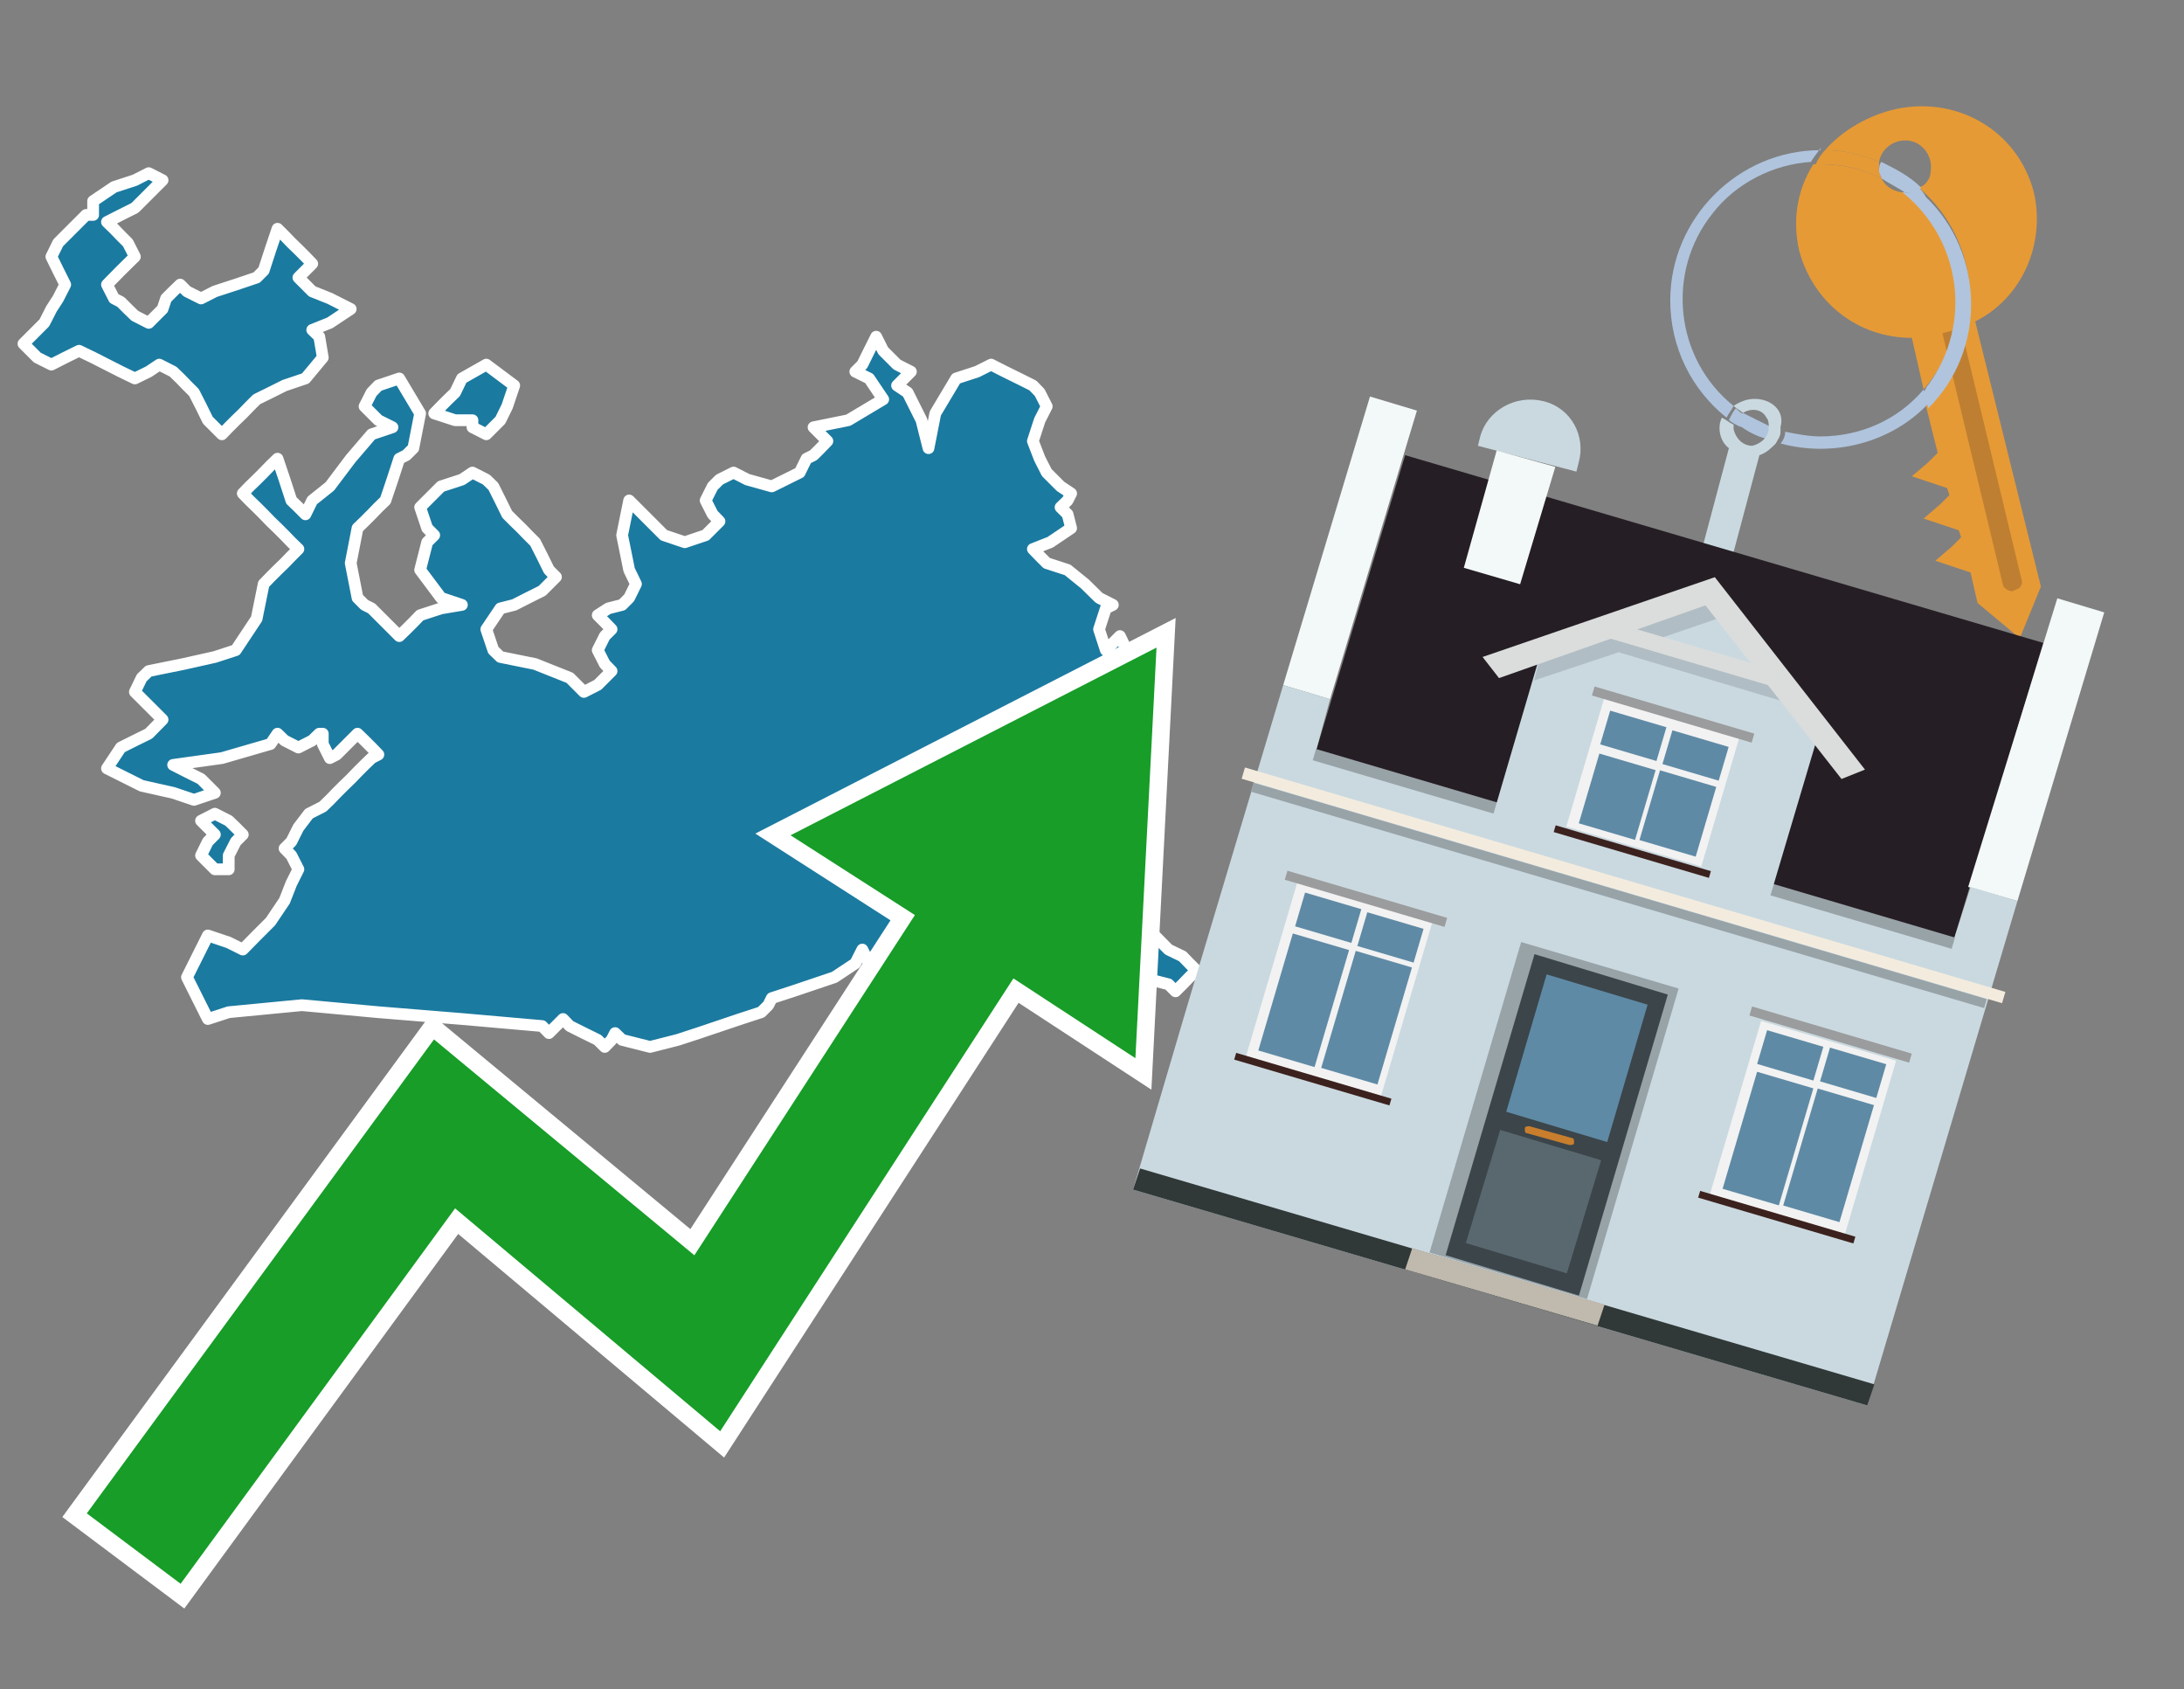 <?xml version="1.0" encoding="utf-8"?>
<!-- Generator: Adobe Illustrator 26.0.3, SVG Export Plug-In . SVG Version: 6.00 Build 0)  -->
<svg version="1.1" id="Text" xmlns="http://www.w3.org/2000/svg" xmlns:xlink="http://www.w3.org/1999/xlink" x="0px" y="0px"
	 width="93.1px" height="72px" viewBox="0 0 93.1 72" style="enable-background:new 0 0 93.1 72;" xml:space="preserve">
<rect x="0" y="0" width="93.1" height="72" fill="#808080" stroke="none"/>
<style type="text/css">
	.st0{fill:#1B7AA0;stroke:#FFFFFF;stroke-width:0.5;stroke-linejoin:round;}
	.st1{fill:none;stroke:#FFFFFF;stroke-width:1.5;stroke-miterlimit:10;}
	.st2{fill:#179D28;}
	.st3{fill:#E69A35;}
	.st4{fill:#B0C4DE;}
	.st5{fill:#CAD9E0;}
	.st6{fill:#BF7F32;}
	.st7{fill-rule:evenodd;clip-rule:evenodd;fill:#251E24;}
	.st8{fill-rule:evenodd;clip-rule:evenodd;fill:#F3F9F8;}
	.st9{fill-rule:evenodd;clip-rule:evenodd;fill:#CAD9E0;}
	.st10{fill-rule:evenodd;clip-rule:evenodd;fill:#303838;}
	.st11{fill-rule:evenodd;clip-rule:evenodd;fill:#98A3A8;}
	.st12{fill-rule:evenodd;clip-rule:evenodd;fill:#F3ECDE;}
	.st13{fill-rule:evenodd;clip-rule:evenodd;fill:#C0B9AD;}
	.st14{fill:#3B454A;}
	.st15{fill:#5F8AA5;}
	.st16{fill:#59686F;}
	.st17{fill:#C87E2C;}
	.st18{opacity:0.5;fill-rule:evenodd;clip-rule:evenodd;fill:#98A3A8;}
	.st19{fill-rule:evenodd;clip-rule:evenodd;fill:#DBDDDC;}
	.st20{fill-rule:evenodd;clip-rule:evenodd;fill:#F2F2F2;}
	.st21{fill-rule:evenodd;clip-rule:evenodd;fill:#5F8AA5;}
	.st22{fill-rule:evenodd;clip-rule:evenodd;fill:#9B9C9D;}
	.st23{fill-rule:evenodd;clip-rule:evenodd;fill:#3C221E;}
</style>
<path class="st0" d="M13.61,31.27L13.31,31.56L12.72,31.86L12.13,31.56L11.83,31.27L11.53,31.71L9.46,32.31L7.38,32.6L7.97,32.9L8.57,33.2L8.86,33.49L9.16,33.79L8.27,34.09L7.38,33.79L6.04,33.49L4.56,32.75L5.15,31.86L5.75,31.56L6.34,31.27L6.93,30.67L6.34,30.08L5.75,29.49L6.04,28.89L6.34,28.6L7.82,28.3L9.16,28.0L10.05,27.71L10.94,26.37L11.24,24.89L11.53,24.59L11.83,24.29L12.13,24.0L12.42,23.7L12.72,23.4L12.42,23.11L12.13,22.81L11.83,22.51L11.53,22.22L11.24,21.92L10.94,21.62L10.64,21.33L10.35,21.03L10.64,20.73L10.94,20.44L11.24,20.14L11.53,19.84L11.83,19.55L12.13,20.44L12.42,21.33L12.72,21.62L13.02,21.92L13.31,21.33L14.06,20.73L14.95,19.55L15.84,18.51L16.73,18.21L16.13,17.91L15.54,17.32L15.84,16.73L16.13,16.43L17.02,16.13L17.91,17.62L17.62,19.1L17.32,19.4L17.02,19.55L16.73,20.44L16.43,21.33L16.13,21.62L15.84,21.92L15.54,22.22L15.24,22.51L14.95,24.0L15.24,25.48L15.54,25.78L15.84,25.93L16.13,26.22L16.43,26.52L16.73,26.82L17.02,27.11L17.32,26.82L17.62,26.52L17.91,26.22L18.8,25.93L19.69,25.78L18.8,25.48L17.91,24.29L18.21,23.11L18.51,22.81L18.21,22.51L17.91,21.62L18.8,20.73L19.69,20.44L20.14,20.14L20.73,20.44L21.03,20.73L21.33,21.33L21.62,21.92L21.92,22.22L22.22,22.51L22.51,22.81L22.81,23.11L23.11,23.7L23.4,24.29L23.7,24.59L23.4,24.89L23.11,25.18L22.51,25.48L21.92,25.78L21.33,25.93L20.73,26.82L21.03,27.71L21.33,28.0L22.81,28.3L24.29,28.89L24.89,29.49L25.48,29.19L25.78,28.89L26.07,28.6L25.78,28.3L25.48,27.71L25.78,27.11L26.07,26.82L25.78,26.52L25.48,26.22L25.93,25.93L26.52,25.78L26.82,25.48L27.11,24.89L26.82,24.29L26.52,22.81L26.82,21.33L27.11,21.62L27.41,21.92L27.71,22.22L28.0,22.51L28.3,22.81L29.19,23.11L30.08,22.81L30.38,22.51L30.67,22.22L30.38,21.92L30.08,21.33L30.38,20.73L30.67,20.44L31.27,20.14L31.86,20.44L32.9,20.73L34.09,20.14L34.38,19.55L34.68,19.4L34.98,19.1L35.27,18.8L34.98,18.51L34.68,18.21L36.16,17.91L37.65,17.02L37.05,16.13L36.46,15.84L36.76,15.54L37.05,14.95L37.35,14.35L37.65,14.95L38.24,15.54L38.83,15.84L38.54,16.13L38.24,16.43L38.69,16.73L39.28,17.91L39.58,19.1L39.87,17.62L40.76,16.13L41.65,15.84L42.25,15.54L42.84,15.84L43.43,16.13L44.03,16.43L44.32,16.73L44.62,17.32L44.32,17.91L44.03,18.8L44.32,19.55L44.62,20.14L45.21,20.73L45.66,21.03L45.51,21.33L45.21,21.62L45.51,21.92L45.66,22.51L44.77,23.11L44.03,23.4L44.32,23.7L44.62,24.0L45.51,24.29L46.25,24.89L46.85,25.48L47.44,25.78L47.14,25.93L46.85,26.82L47.14,27.71L47.44,27.41L47.74,27.11L48.03,27.71L47.74,28.3L47.44,29.78L47.14,31.27L46.85,32.01L46.55,32.9L46.25,33.2L45.96,33.49L45.66,34.09L45.21,34.68L44.62,34.98L44.03,35.27L43.43,35.57L42.84,35.87L42.25,35.57L41.95,35.27L41.65,35.57L41.36,35.87L41.06,36.16L40.76,36.46L40.47,36.76L40.17,37.05L39.87,37.35L39.43,37.65L38.83,37.94L39.13,38.24L39.28,38.69L39.58,39.28L39.87,38.98L40.47,38.69L41.06,38.39L41.36,38.24L41.65,37.94L41.95,37.65L42.25,37.35L42.84,37.05L43.43,37.35L44.32,37.65L45.21,37.35L45.66,37.05L46.25,37.65L45.96,38.24L45.66,38.69L45.96,39.28L46.25,38.98L46.85,38.69L47.44,38.39L47.74,38.24L48.03,38.39L48.33,38.69L48.63,38.98L48.92,39.28L49.22,39.87L49.81,40.47L50.41,40.76L50.7,41.06L51.0,41.36L50.7,41.65L50.41,41.95L50.11,42.25L49.81,41.95L48.63,41.65L47.44,41.95L46.85,42.25L46.25,42.54L45.21,42.84L44.03,42.54L43.43,42.25L42.84,42.54L41.95,42.84L41.06,42.54L40.17,42.25L39.28,41.95L38.24,41.65L37.05,41.06L36.76,40.47L36.46,41.06L35.57,41.65L34.68,41.95L33.79,42.25L32.9,42.54L32.75,42.84L32.45,43.14L31.56,43.43L30.67,43.73L29.78,44.03L28.89,44.32L27.71,44.62L26.52,44.32L26.22,44.03L26.07,44.32L25.78,44.62L25.48,44.32L24.89,44.03L24.29,43.73L24.0,43.43L23.7,43.73L23.4,44.03L23.11,43.73L19.69,43.43L16.13,43.14L12.87,42.84L9.75,43.14L8.86,43.43L7.97,41.65L8.86,39.87L9.75,40.17L10.35,40.47L10.94,39.87L11.53,39.28L12.13,38.39L12.42,37.65L12.72,37.05L12.42,36.46L12.13,36.16L12.42,35.87L12.72,35.27L13.17,34.68L13.76,34.38L14.06,34.09L14.35,33.79L14.65,33.49L14.95,33.2L15.24,32.9L15.54,32.6L15.84,32.31L16.13,32.16L15.84,31.86L15.54,31.56L15.24,31.27L14.95,31.56L14.65,31.86L14.35,32.16L14.06,32.31L13.76,31.71L13.76,31.27ZM19.4,17.91L18.51,17.62L18.8,17.32L19.1,17.02L19.4,16.73L19.69,16.13L20.73,15.54L21.92,16.43L21.62,17.32L21.33,17.91L20.73,18.51L20.14,18.21L20.14,17.91ZM9.16,37.05L8.57,36.46L8.86,35.87L9.16,35.57L8.86,35.27L8.57,34.98L9.16,34.68L9.75,34.98L10.05,35.27L10.35,35.57L10.05,35.87L9.75,36.46L9.75,37.05ZM3.97,8.57L4.86,7.97L5.75,7.68L6.34,7.38L6.93,7.68L6.64,7.97L6.34,8.27L6.04,8.57L5.75,8.86L5.15,9.16L4.56,9.46L4.86,9.75L5.15,10.05L5.45,10.35L5.75,10.94L5.15,11.53L4.56,12.13L4.86,12.72L5.15,12.87L5.45,13.17L5.75,13.46L6.34,13.76L6.93,13.17L7.08,12.72L7.38,12.42L7.68,12.13L7.97,12.42L8.57,12.72L9.16,12.42L10.05,12.13L10.94,11.83L11.24,11.53L11.53,10.64L11.83,9.75L12.13,10.05L12.42,10.35L12.72,10.64L13.02,10.94L13.31,11.24L13.02,11.53L12.72,11.83L13.02,12.13L13.31,12.42L14.06,12.72L14.95,13.17L14.06,13.76L13.31,14.06L13.61,14.35L13.76,15.24L13.02,16.13L12.13,16.43L11.53,16.73L10.94,17.02L10.64,17.32L10.35,17.62L10.05,17.91L9.75,18.21L9.46,18.51L9.16,18.21L8.86,17.91L8.57,17.32L8.27,16.73L7.97,16.43L7.68,16.13L7.38,15.84L6.79,15.54L6.34,15.84L5.75,16.13L5.15,15.84L4.56,15.54L3.97,15.24L3.37,14.95L2.78,15.24L2.19,15.54L1.59,15.24L1.3,14.95L1.0,14.65L1.3,14.35L1.59,14.06L1.89,13.76L2.19,13.17L2.48,12.72L2.78,12.13L2.48,11.53L2.19,10.94L2.48,10.35L2.78,10.05L3.08,9.75L3.37,9.46L3.67,9.16L3.97,9.16Z"/>
<polygon class="st1" points="49.3,27.6 33.7,35.6 39,39 29.6,53.5 18.5,44.3 3.7,64.5 7.7,67.5 19.4,51.5 30.7,61 43.2,41.7 
	48.4,45.1 "/>
<polygon class="st2" points="49.3,27.6 33.7,35.6 39,39 29.6,53.5 18.5,44.3 3.7,64.5 7.7,67.5 19.4,51.5 30.7,61 43.2,41.7 
	48.4,45.1 "/>
<path class="st3" d="M80.2,7.6c0-0.1-0.1-0.2-0.1-0.3c0-0.1,0-0.3,0-0.4c-0.7-0.3-1.5-0.5-2.3-0.5c-0.2,0.2-0.3,0.4-0.4,0.6
	c0.1,0,0.2,0,0.3,0C78.5,7,79.4,7.2,80.2,7.6z"/>
<path class="st4" d="M77.6,6.4c-3.5,0-6.4,2.9-6.4,6.4c0,2,0.9,3.8,2.4,5c0.1-0.2,0.2-0.3,0.3-0.5c-2.5-2-2.9-5.7-0.9-8.2
	c1-1.3,2.6-2.1,4.2-2.2c0.1-0.2,0.3-0.4,0.4-0.6V6.4z"/>
<path class="st3" d="M84.2,13.7c2-1,3-3.3,2.5-5.5C86,5.5,83.3,4,80.6,4.7c-1.1,0.3-2.1,0.9-2.8,1.7c0.8,0,1.6,0.2,2.3,0.5
	c0.1-0.6,0.7-1,1.3-0.9c0.6,0.1,1,0.7,0.9,1.3c0,0.3-0.2,0.6-0.5,0.7c2.7,2.3,2.9,6.4,0.6,9c-0.1,0.1-0.2,0.2-0.3,0.3l0.5,2
	l-0.4,0.4l-0.7,0.6l0.9,0.3l0.6,0.2l0.1,0.3l-0.4,0.4L82,22.1l0.9,0.3l0.6,0.2l0.1,0.3l-0.4,0.4l-0.7,0.6l0.9,0.3l0.6,0.2l0.3,1.3
	l1.8,1.5L87,25L84.2,13.7z"/>
<path class="st3" d="M81.2,8.2c-0.4,0-0.8-0.2-1-0.6C79.4,7.2,78.5,7,77.6,7c-0.1,0-0.2,0-0.3,0c-0.7,1.1-0.9,2.4-0.6,3.7
	c0.6,2.2,2.5,3.7,4.8,3.7l0.5,2.2c2.1-2.4,1.9-6.1-0.6-8.2C81.3,8.3,81.2,8.3,81.2,8.2z"/>
<path class="st4" d="M74.1,18.1c0.4,0.3,0.8,0.5,1.2,0.6c0.1-0.1,0.2-0.3,0.2-0.5l0,0c-0.4-0.2-0.8-0.4-1.2-0.6
	C74.2,17.8,74.1,17.9,74.1,18.1z"/>
<path class="st4" d="M74.4,17.7c-0.2-0.1-0.3-0.2-0.4-0.3c-0.1,0.1-0.2,0.3-0.3,0.5c0.1,0.1,0.3,0.2,0.5,0.3
	C74.1,17.9,74.2,17.8,74.4,17.7z"/>
<path class="st5" d="M74.8,17c-0.3,0-0.6,0.1-0.9,0.3c0.1,0.1,0.3,0.2,0.4,0.3c0.3-0.2,0.8-0.2,1,0.2c0.1,0.1,0.1,0.3,0.1,0.4l0,0
	c0,0.4-0.3,0.7-0.7,0.8c-0.4,0-0.7-0.3-0.8-0.7c0,0,0,0,0-0.1v-0.1c-0.2-0.1-0.3-0.2-0.5-0.3c-0.2,0.4-0.1,1,0.3,1.3l-1.2,4.5
	l1.3,0.3l1.2-4.5c0.3-0.1,0.5-0.3,0.7-0.5c0.1-0.2,0.2-0.3,0.2-0.5c0-0.1,0-0.1,0-0.2C76.1,17.5,75.5,17,74.8,17z"/>
<path class="st6" d="M86,25.1l-0.2,0.1c-0.2,0-0.3-0.1-0.4-0.2l0,0l-2.6-10.8l0.8-0.2l2.6,10.8C86.2,24.9,86.1,25.1,86,25.1L86,25.1
	z"/>
<path class="st4" d="M80.1,7.3c0,0.1,0.1,0.2,0.1,0.3c0.3,0.2,0.7,0.4,1,0.6c0.1,0,0.2,0,0.3,0c0.1,0,0.3-0.1,0.4-0.2
	c-0.5-0.5-1.1-0.8-1.7-1.1C80.1,7,80.1,7.2,80.1,7.3z"/>
<path class="st4" d="M77.6,18.6c-0.5,0-1-0.1-1.5-0.2c0,0.2-0.1,0.4-0.2,0.5c2.2,0.6,4.7,0,6.3-1.7L82,16.6
	C80.9,17.9,79.3,18.6,77.6,18.6z"/>
<path class="st4" d="M81.8,8c-0.1,0.1-0.2,0.1-0.4,0.2c-0.1,0-0.2,0-0.3,0c2.5,2,3,5.6,1.1,8.2c-0.1,0.1-0.1,0.2-0.2,0.3l0.2,0.7
	c2.5-2.5,2.4-6.6-0.1-9C82,8.2,81.9,8.1,81.8,8L81.8,8z"/>
<g>
	<polygon class="st7" points="56.1,32 83.3,40 87.1,27.4 59.9,19.4 56.1,32 	"/>
	<polygon class="st8" points="54.7,29.2 56.7,29.8 60.4,17.5 58.4,16.9 54.7,29.2 	"/>
	<polygon class="st8" points="83.9,37.8 86,38.4 89.7,26.1 87.7,25.5 83.9,37.8 	"/>
	<polygon class="st9" points="50.6,42.9 54.7,29.2 56.7,29.8 56.1,32 83.3,40 84,37.8 86,38.4 79.6,59.9 48.3,50.7 	"/>
	<polygon class="st10" points="48.3,50.7 48.6,49.8 79.9,59 79.6,59.9 48.3,50.7 	"/>
	
		<rect x="55.4" y="36" transform="matrix(-0.959 -0.283 0.283 -0.959 126.136 90.641)" class="st11" width="28.4" height="0.5"/>
	<path class="st9" d="M67.3,19.7l-0.1,0.4L63,19l0.1-0.4c0.3-1.1,1.5-1.8,2.7-1.5l0,0C67,17.4,67.6,18.6,67.3,19.7z"/>
	<rect x="52.3" y="37.5" transform="matrix(0.959 0.283 -0.283 0.959 13.528 -18.053)" class="st12" width="33.8" height="0.5"/>
	<rect x="52.7" y="38" transform="matrix(0.959 0.283 -0.283 0.959 13.644 -18)" class="st11" width="32.6" height="0.4"/>
	<polygon class="st8" points="63.8,19.2 66.3,19.9 64.8,24.9 62.4,24.2 63.8,19.2 	"/>
	<g>
		<polygon class="st13" points="59.9,54.1 60.2,53.2 68.4,55.6 68.1,56.5 59.9,54.1 		"/>
		<g>
			
				<rect x="62.7" y="40.9" transform="matrix(-0.959 -0.283 0.283 -0.959 116.206 112.332)" class="st11" width="7" height="13.8"/>
			<g transform="matrix( 0.861, 0, 0, 0.861, 2148,666.7) ">
				<g>
					<g>
						<g id="Symbol_9_0_Layer2_0_MEMBER_8_MEMBER_12_MEMBER_0_FILL_00000093138799685286719200000007935211885926770846_">
							<path class="st14" d="M-2412.2-725.1l-6.6-2l-4.4,14.9l6.6,2L-2412.2-725.1z"/>
						</g>
					</g>
				</g>
			</g>
			<g transform="matrix( 0.861, 0, 0, 0.861, 2148,666.7) ">
				<g>
					<g id="Symbol_9_0_Layer2_0_MEMBER_8_MEMBER_12_MEMBER_1_MEMBER_1_FILL_98_">
						<path class="st15" d="M-2418.2-726.1l-2,6.8l5,1.5l2-6.8L-2418.2-726.1z"/>
					</g>
				</g>
			</g>
			<g transform="matrix( 0.861, 0, 0, 0.861, 2148,666.7) ">
				<g>
					<g id="Symbol_9_0_Layer2_0_MEMBER_8_MEMBER_12_MEMBER_1_MEMBER_1_FILL_97_">
						<path class="st16" d="M-2420.5-718.4l-1.7,5.6l5,1.5l1.7-5.6L-2420.5-718.4z"/>
					</g>
				</g>
			</g>
			<path class="st17" d="M67,48.5L65.2,48c-0.1,0-0.2,0-0.2,0.1l0,0c0,0.1,0,0.2,0.1,0.2l1.8,0.5c0.1,0,0.2,0,0.2-0.1l0,0
				C67.1,48.6,67.1,48.5,67,48.5z"/>
		</g>
	</g>
	<polygon class="st9" points="63.6,34.9 75.4,38.4 77.6,31 72.9,25.2 65.8,27.4 	"/>
	<path class="st18" d="M65.7,27.8l1.5-0.5l0,0l0,0l5.8-2l0.4,1l-3.2,1.1c2.1,0.6,5.8,1.7,5.9,1.7l0.6,1l-7.7-2.3L65.4,29L65.7,27.8z
		"/>
	<polygon class="st19" points="63.2,28 73.1,24.6 73.1,24.6 73.1,24.6 79.5,32.8 78.5,33.2 72.7,25.8 63.9,28.9 	"/>
	
		<rect x="68.2" y="27.5" transform="matrix(-0.959 -0.283 0.283 -0.959 133.162 74.924)" class="st19" width="7.5" height="0.7"/>
	<g>
		
			<rect x="73.9" y="44.1" transform="matrix(-0.959 -0.283 0.283 -0.959 137.038 115.798)" class="st20" width="6" height="7.7"/>
		<g>
			<g>
				
					<rect x="72.7" y="47.3" transform="matrix(0.283 -0.959 0.959 0.283 7.496 106.999)" class="st21" width="5.2" height="2.5"/>
			</g>
			<g>
				
					<rect x="75.6" y="43.7" transform="matrix(0.283 -0.959 0.959 0.283 11.601 105.479)" class="st21" width="1.5" height="2.5"/>
			</g>
		</g>
		<g>
			<g>
				<rect x="75.4" y="48" transform="matrix(0.283 -0.959 0.959 0.283 8.645 110.104)" class="st21" width="5.2" height="2.5"/>
			</g>
			<g>
				
					<rect x="78.3" y="44.5" transform="matrix(0.283 -0.959 0.959 0.283 12.751 108.584)" class="st21" width="1.5" height="2.5"/>
			</g>
		</g>
		
			<rect x="74.5" y="43.9" transform="matrix(-0.959 -0.283 0.283 -0.959 140.405 108.473)" class="st22" width="7.1" height="0.4"/>
		
			<rect x="72.3" y="51.7" transform="matrix(-0.959 -0.283 0.283 -0.959 133.711 123.037)" class="st23" width="6.9" height="0.3"/>
	</g>
	<g>
		
			<rect x="54.2" y="38.3" transform="matrix(-0.959 -0.283 0.283 -0.959 100.01 98.778)" class="st20" width="6" height="7.7"/>
		<g>
			<g>
				<rect x="53" y="41.4" transform="matrix(0.283 -0.959 0.959 0.283 -1.062 83.882)" class="st21" width="5.2" height="2.5"/>
			</g>
			<g>
				
					<rect x="55.9" y="37.9" transform="matrix(0.283 -0.959 0.959 0.283 3.043 82.362)" class="st21" width="1.5" height="2.5"/>
			</g>
		</g>
		<g>
			<g>
				
					<rect x="55.7" y="42.2" transform="matrix(0.283 -0.959 0.959 0.283 8.761857e-02 86.987)" class="st21" width="5.2" height="2.5"/>
			</g>
			<g>
				
					<rect x="58.5" y="38.7" transform="matrix(0.283 -0.959 0.959 0.283 4.193 85.468)" class="st21" width="1.5" height="2.5"/>
			</g>
		</g>
		
			<rect x="54.8" y="38" transform="matrix(-0.959 -0.283 0.283 -0.959 103.376 91.454)" class="st22" width="7.1" height="0.4"/>
		
			<rect x="52.6" y="45.9" transform="matrix(-0.959 -0.283 0.283 -0.959 96.682 106.017)" class="st23" width="6.9" height="0.3"/>
	</g>
	<g>
		
			<rect x="67.5" y="30.6" transform="matrix(-0.959 -0.283 0.283 -0.959 128.596 85.376)" class="st20" width="6" height="5.7"/>
		<g>
			<g>
				
					<rect x="67.3" y="32.7" transform="matrix(0.283 -0.959 0.959 0.283 16.896 90.376)" class="st21" width="3.1" height="2.5"/>
			</g>
			<g>
				<rect x="68.9" y="30.1" transform="matrix(0.283 -0.959 0.959 0.283 19.85 89.283)" class="st21" width="1.5" height="2.5"/>
			</g>
		</g>
		<g>
			<g>
				<rect x="70" y="33.4" transform="matrix(0.283 -0.959 0.959 0.283 18.046 93.481)" class="st21" width="3.1" height="2.5"/>
			</g>
			<g>
				
					<rect x="71.5" y="30.9" transform="matrix(0.283 -0.959 0.959 0.283 21 92.388)" class="st21" width="1.5" height="2.5"/>
			</g>
		</g>
		
			<rect x="67.8" y="30.3" transform="matrix(-0.959 -0.283 0.283 -0.959 131.115 79.896)" class="st22" width="7.1" height="0.4"/>
		
			<rect x="66.2" y="36.1" transform="matrix(-0.959 -0.283 0.283 -0.959 126.117 90.77)" class="st23" width="6.9" height="0.3"/>
	</g>
</g>
</svg>

